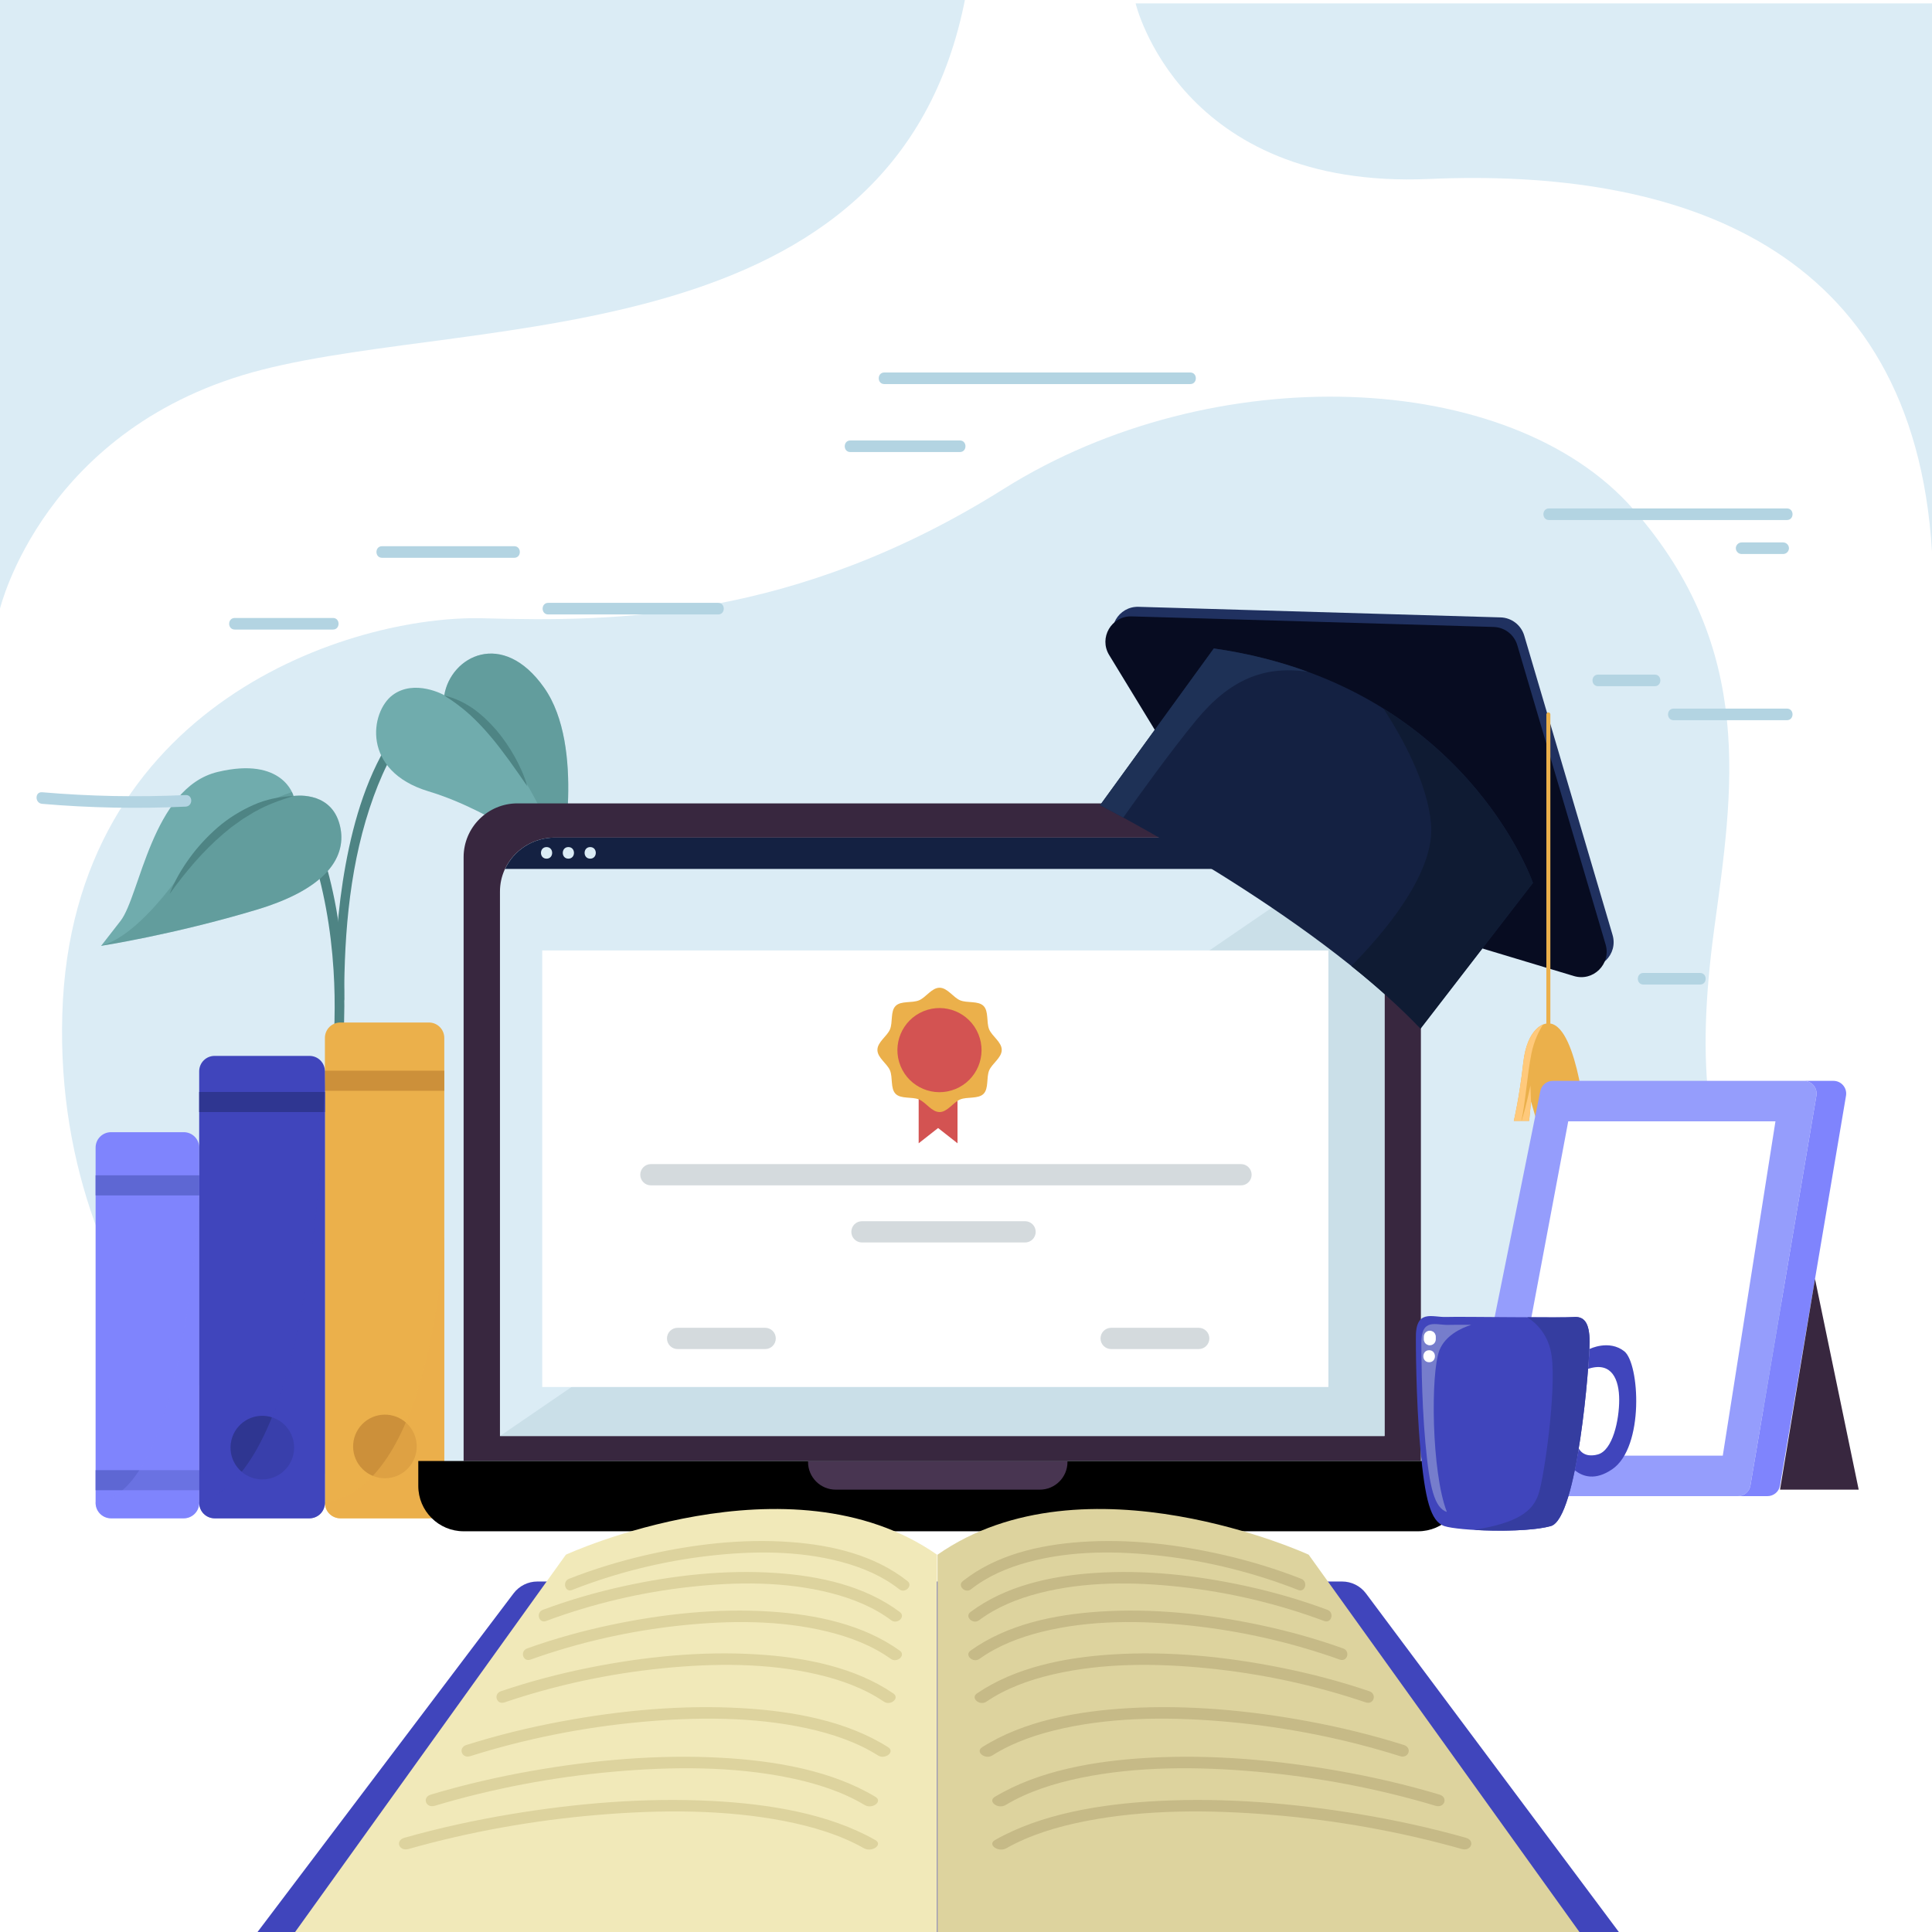 <?xml version="1.0" encoding="utf-8"?>
<!-- Generator: Adobe Illustrator 27.5.0, SVG Export Plug-In . SVG Version: 6.00 Build 0)  -->
<svg version="1.1" xmlns="http://www.w3.org/2000/svg" xmlns:xlink="http://www.w3.org/1999/xlink" x="0px" y="0px"
	 viewBox="0 0 500 500" style="enable-background:new 0 0 500 500;" xml:space="preserve">
<g id="BACKGROUND">
	<rect style="fill:#FFFFFF;" width="500" height="500"/>
</g>
<g id="OBJECTS">
	<g>
		<path style="fill:#DBECF5;" d="M127.898,392.272c-46.743-2.229-87.846-32.183-103.52-76.276
			c-5.442-15.309-8.859-33.166-8.253-53.538c2.394-80.427,74.921-103.406,109.031-102.448c34.109,0.957,80.546,0.479,134.643-33.511
			c54.096-33.99,130.932-31.117,162.888,5.266c31.955,36.383,25.732,73.246,20.944,108.671
			c-4.787,35.426-2.217,59.602,11.578,83.299c13.795,23.697,13.077,58.988-60.169,60.372
			C338.846,385.17,206.996,396.045,127.898,392.272z"/>
		<g>
			<g>
				<g>
					<path style="fill:#4E8484;" d="M75.853,208.54c1.948,3.427,3.305,7.233,4.544,10.961c3.39,10.203,5.252,20.9,5.927,31.618
						c0.545,8.657,0.3,17.346-0.586,25.971c-0.163,1.586,2.318,1.574,2.48,0c2.263-22.008,0.552-45.576-8.417-66.063
						c-0.553-1.264-1.123-2.538-1.806-3.74C77.205,205.901,75.062,207.149,75.853,208.54L75.853,208.54z"/>
				</g>
				<g>
					<path style="fill:#4E8484;" d="M110.287,180.992c-3.365,2.06-6.036,5.65-8.21,8.836c-6.845,10.035-10.464,22.165-12.635,33.996
						c-2.099,11.44-2.848,23.097-2.842,34.716c0.001,1.596,2.48,1.598,2.48,0c-0.008-17.65,1.555-35.803,7.654-52.499
						c2.736-7.49,6.517-15.074,12.177-20.678c0.654-0.647,1.338-1.262,2.059-1.833c-0.326,0.258,0.185-0.13,0.366-0.262
						c0.065-0.048,0.134-0.092,0.203-0.134C112.898,182.301,111.654,180.156,110.287,180.992L110.287,180.992z"/>
				</g>
			</g>
			<path style="fill:#70ACAD;" d="M75.966,205.999c0,0-2.633-10.293-19.628-6.223c-16.995,4.069-20.107,32.075-25.133,38.538
				c-5.027,6.463-5.027,6.463-5.027,6.463s18.671-2.872,40.213-9.335c21.543-6.463,23.378-16.326,21.303-22.74
				C85.062,204.563,75.966,205.999,75.966,205.999z"/>
			<path style="fill:#70ACAD;" d="M114.982,179.908c0,0-7.66-4.309-13.404,0c-5.745,4.309-8.138,19.628,9.335,24.894
				c17.474,5.266,34.229,18.67,34.229,18.67s6.463-30.16-4.309-45.479C130.062,162.674,116.658,169.855,114.982,179.908z"/>
			<path style="opacity:0.38;fill:#4E8484;" d="M87.695,212.702c-2.633-8.138-11.729-6.702-11.729-6.702s-0.107-0.408-0.405-1.024
				c-9.072,3.001-20.122,10.32-31.67,25.011c-9.006,11.457-14.983,14.085-17.613,14.661c-0.097,0.124-0.1,0.129-0.1,0.129
				s18.671-2.872,40.213-9.335C87.934,228.978,89.77,219.115,87.695,212.702z"/>
			<path style="fill:#4E8484;" d="M43.891,231.372c1.258-3.338,3.093-6.44,5.189-9.339c2.101-2.904,4.568-5.551,7.289-7.921
				c2.737-2.355,5.848-4.289,9.148-5.756c3.301-1.493,6.912-2.2,10.449-2.357c-3.406,1.069-6.678,2.195-9.697,3.904
				c-0.389,0.183-0.765,0.394-1.123,0.64l-1.102,0.676c-0.737,0.445-1.478,0.881-2.156,1.418c-0.691,0.515-1.414,0.983-2.097,1.506
				l-1.994,1.647c-2.63,2.235-5.065,4.707-7.378,7.312C48.127,225.729,45.949,228.474,43.891,231.372z"/>
			<path style="opacity:0.38;fill:#4E8484;" d="M145.142,223.473c0,0,6.463-30.16-4.309-45.479
				c-10.771-15.319-24.176-8.139-25.851,1.915C114.982,179.908,136.483,192.667,145.142,223.473z"/>
			<path style="fill:#4E8484;" d="M136.45,203.458c-1.558-2.255-3.094-4.464-4.659-6.637c-1.588-2.155-3.171-4.297-4.897-6.308
				c-1.709-2.023-3.522-3.941-5.461-5.739c-1.983-1.747-4.093-3.324-6.45-4.751c2.69,0.566,5.237,1.824,7.523,3.406
				c2.271,1.614,4.26,3.576,6.072,5.663c1.766,2.128,3.33,4.406,4.659,6.81C134.563,198.303,135.714,200.808,136.45,203.458z"/>
		</g>
		<g>
			<path style="fill:#EBB04B;" d="M110.999,392.943h-22.93c-2.2,0-3.983-1.783-3.983-3.983V268.605c0-2.2,1.783-3.983,3.983-3.983
				h22.93c2.2,0,3.983,1.783,3.983,3.983V388.96C114.982,391.16,113.199,392.943,110.999,392.943z"/>
			<rect x="84.086" y="277.091" style="fill:#CC903A;" width="30.896" height="5.203"/>
			
				<ellipse transform="matrix(0.697 -0.717 0.717 0.697 -238.295 184.658)" style="fill:#CC903A;" cx="99.534" cy="374.53" rx="8.233" ry="8.233"/>
			<path style="opacity:0.56;fill:#EBB04B;" d="M84.086,388.818c0,2.278,1.847,4.125,4.125,4.125h22.647
				c2.278,0,4.125-1.847,4.125-4.125V318.8C114.982,318.8,112.497,384.694,84.086,388.818z"/>
		</g>
		<g>
			<path style="fill:#38273F;" d="M367.725,378.103H119.982V221.838c0-7.69,6.234-13.924,13.924-13.924h219.895
				c7.69,0,13.924,6.234,13.924,13.924V378.103z"/>
			<path style="fill:#DBECF5;" d="M358.317,371.64V230.734c0-7.712-6.348-13.964-14.18-13.964H143.57
				c-7.831,0-14.18,6.252-14.18,13.964V371.64H358.317z"/>
			<path style="fill:#CADFE8;" d="M352.112,219.19L129.39,371.64h228.927V230.734C358.317,225.935,355.857,221.703,352.112,219.19z"
				/>
			<path d="M367.004,396.294H119.985c-6.479,0-11.732-5.253-11.732-11.732v-6.46h270.482v6.46
				C378.736,391.042,373.483,396.294,367.004,396.294z"/>
			<g>
				<rect x="140.328" y="245.973" style="fill:#FFFFFF;" width="203.46" height="112.98"/>
				<polygon style="fill:#D35352;" points="237.75,295.881 237.75,278.826 247.803,278.826 247.803,295.881 242.777,291.931 				"/>
				<path style="fill:#EBB04B;" d="M259.25,271.711c0,2.032-2.525,3.548-3.257,5.315c-0.76,1.832-0.075,4.682-1.455,6.062
					c-1.381,1.38-4.23,0.695-6.062,1.455c-1.767,0.733-3.283,3.257-5.315,3.257c-2.032,0-3.548-2.524-5.315-3.257
					c-1.832-0.76-4.682-0.075-6.062-1.455c-1.38-1.38-0.695-4.23-1.455-6.062c-0.733-1.767-3.257-3.283-3.257-5.314
					c0-2.032,2.525-3.548,3.257-5.315c0.76-1.832,0.075-4.682,1.455-6.062c1.38-1.38,4.23-0.695,6.062-1.455
					c1.767-0.733,3.282-3.257,5.315-3.257s3.548,2.525,5.315,3.257c1.832,0.76,4.682,0.075,6.062,1.455
					c1.38,1.38,0.695,4.23,1.455,6.062C256.725,268.163,259.25,269.679,259.25,271.711z"/>
				
					<ellipse transform="matrix(0.925 -0.38 0.38 0.925 -85.037 112.838)" style="fill:#D35352;" cx="243.16" cy="271.711" rx="10.886" ry="10.886"/>
				<path style="fill:#D4DADD;" d="M321.168,306.772H168.454c-1.52,0-2.753-1.232-2.753-2.753l0,0c0-1.52,1.232-2.753,2.753-2.753
					h152.715c1.52,0,2.753,1.233,2.753,2.753l0,0C323.921,305.539,322.689,306.772,321.168,306.772z"/>
				<path style="fill:#D4DADD;" d="M265.285,321.553h-42.207c-1.52,0-2.753-1.232-2.753-2.753l0,0c0-1.52,1.232-2.753,2.753-2.753
					h42.207c1.52,0,2.753,1.232,2.753,2.753l0,0C268.038,320.32,266.806,321.553,265.285,321.553z"/>
				<path style="fill:#D4DADD;" d="M198.022,349.139h-22.657c-1.52,0-2.753-1.232-2.753-2.753l0,0c0-1.52,1.232-2.753,2.753-2.753
					h22.657c1.52,0,2.753,1.232,2.753,2.753l0,0C200.775,347.907,199.543,349.139,198.022,349.139z"/>
				<path style="fill:#D4DADD;" d="M310.225,349.139h-22.657c-1.52,0-2.753-1.232-2.753-2.753l0,0c0-1.52,1.232-2.753,2.753-2.753
					h22.657c1.52,0,2.753,1.232,2.753,2.753l0,0C312.977,347.907,311.745,349.139,310.225,349.139z"/>
			</g>
			<path style="fill:#483551;" d="M269.098,385.523h-52.812c-3.957,0-7.165-3.208-7.165-7.165v-0.255h67.142v0.255
				C276.263,382.315,273.055,385.523,269.098,385.523z"/>
			<path style="fill:#142142;" d="M356.995,224.876c-2.251-4.781-7.154-8.105-12.858-8.105H143.57
				c-5.704,0-10.608,3.324-12.858,8.105H356.995z"/>
			<g>
				<path style="fill:#DBECF5;" d="M141.45,222.221c1.93,0,1.934-3,0-3C139.519,219.221,139.516,222.221,141.45,222.221
					L141.45,222.221z"/>
			</g>
			<g>
				<path style="fill:#DBECF5;" d="M147.097,222.221c1.93,0,1.934-3,0-3C145.167,219.221,145.163,222.221,147.097,222.221
					L147.097,222.221z"/>
			</g>
			<g>
				<path style="fill:#DBECF5;" d="M152.744,222.221c1.93,0,1.934-3,0-3C150.813,219.221,150.81,222.221,152.744,222.221
					L152.744,222.221z"/>
			</g>
		</g>
		<g>
			<path style="fill:#203160;" d="M388.357,159.782l-93.699-2.738c-5.218-0.152-8.526,5.542-5.809,9.999l33.67,55.238
				c0.843,1.384,2.168,2.407,3.72,2.875l82.884,24.968c5.006,1.508,9.686-3.145,8.206-8.16l-22.854-77.468
				C393.669,161.767,391.201,159.865,388.357,159.782z"/>
			<path style="fill:#070C21;" d="M386.558,162.257l-93.7-2.738c-5.218-0.152-8.526,5.542-5.809,9.999l33.67,55.238
				c0.843,1.384,2.168,2.407,3.72,2.875l82.884,24.968c5.006,1.508,9.686-3.145,8.206-8.16l-22.854-77.468
				C391.87,164.242,389.401,162.34,386.558,162.257z"/>
			<path style="fill:#142142;" d="M284.692,208.393c0,0,54.216,27.647,82.94,57.807l29.083-37.7c0,0-17.593-51.344-82.581-60.679
				L284.692,208.393z"/>
			<g>
				<path style="fill:#EBB04B;" d="M400.714,265.369c-0.286,0-0.518-0.232-0.518-0.518v-79.958c0-0.286,0.232-0.518,0.518-0.518
					s0.518,0.232,0.518,0.518v79.958C401.232,265.137,401,265.369,400.714,265.369z"/>
			</g>
			<path style="fill:#EBB04B;" d="M399.702,265.015c0,0-4.468,0.905-5.48,10.014c-1.012,9.11-2.446,15.051-2.446,15.051h3.963
				l0.49-4.99l1.451,4.99h7.507l0.506-9.821l1.829,9.821h2.81C410.332,290.079,407.797,262.484,399.702,265.015z"/>
			<g>
				<path style="fill:#FFC97B;" d="M393.781,290.079h1.957l0.49-4.99l-0.151-4.157C395.087,285.696,394.19,288.773,393.781,290.079z
					"/>
				<path style="fill:#FFC97B;" d="M396.33,272.667c0.676-3.38,2.013-5.953,3.034-7.54c-1.051,0.415-4.297,2.294-5.143,9.902
					c-1.012,9.11-2.446,15.051-2.446,15.051h1.947C394.772,285.531,395.21,278.267,396.33,272.667z"/>
			</g>
			<path style="fill:#0F1B33;" d="M358.045,183.382c5.164,7.951,11.347,19.384,12.305,29.734
				c1.187,12.819-12.437,28.63-20.623,36.883c6.498,5.212,12.632,10.663,17.905,16.2l29.083-37.7
				C396.715,228.5,387.553,201.775,358.045,183.382z"/>
			<path style="fill:#1E3156;" d="M309.619,186.349c8.545-10.344,17.402-14.183,28.825-12.492c-7.251-2.65-15.326-4.746-24.31-6.036
				l-29.442,40.572c0,0,2.224,1.134,6.009,3.193C294.205,206.634,302.941,194.432,309.619,186.349z"/>
		</g>
		<g>
			<path style="fill:#959DFC;" d="M401.861,279.724h64.975c2.039,0,3.589,1.834,3.249,3.845l-17.076,100.885
				c-0.268,1.585-1.641,2.745-3.249,2.745h-68.279c-2.082,0-3.642-1.907-3.23-3.947l20.38-100.885
				C398.942,280.829,400.293,279.724,401.861,279.724z"/>
			<polygon style="fill:#FFFFFF;" points="405.859,290.203 459.485,290.203 445.855,376.719 389.591,376.719 			"/>
			<path style="fill:#7F84FD;" d="M474.497,279.724h-7.66c2.039,0,3.589,1.834,3.249,3.845l-17.076,100.885
				c-0.268,1.585-1.641,2.745-3.249,2.745h7.66c1.607,0,2.98-1.16,3.249-2.745l17.076-100.885
				C478.085,281.557,476.536,279.724,474.497,279.724z"/>
			<polygon style="fill:#38273F;" points="469.72,330.978 481.028,385.523 460.669,385.523 			"/>
		</g>
		<g>
			<path style="fill:#7F84FD;" d="M47.568,392.943H28.725c-2.2,0-3.983-1.783-3.983-3.983v-91.969c0-2.2,1.783-3.983,3.983-3.983
				h18.843c2.2,0,3.983,1.783,3.983,3.983v91.969C51.551,391.16,49.768,392.943,47.568,392.943z"/>
			<rect x="24.742" y="304.17" style="fill:#5E67D3;" width="26.809" height="5.203"/>
			<rect x="24.742" y="380.471" style="fill:#5E67D3;" width="26.809" height="5.203"/>
			<path style="opacity:0.37;fill:#7F84FD;" d="M24.742,388.818c0,2.278,1.847,4.125,4.125,4.125h18.559
				c2.278,0,4.125-1.847,4.125-4.125v-79.445C51.551,309.374,48.074,386.824,24.742,388.818z"/>
		</g>
		<g>
			<path style="fill:#4045BC;" d="M80.103,392.943h-24.57c-2.2,0-3.983-1.783-3.983-3.983V277.248c0-2.2,1.783-3.983,3.983-3.983
				h24.57c2.2,0,3.983,1.783,3.983,3.983V388.96C84.086,391.16,82.303,392.943,80.103,392.943z"/>
			<rect x="51.551" y="282.597" style="fill:#2F3691;" width="32.535" height="5.203"/>
			
				<ellipse transform="matrix(0.23 -0.973 0.973 0.23 -312.161 354.627)" style="fill:#2F3691;" cx="67.965" cy="374.53" rx="8.233" ry="8.233"/>
			<path style="opacity:0.61;fill:#4045BC;" d="M51.551,388.818c0,2.278,1.847,4.125,4.125,4.125h24.286
				c2.278,0,4.125-1.847,4.125-4.125V277.39C84.086,277.39,83.247,380.076,51.551,388.818z"/>
		</g>
		<g>
			<path style="fill:#4045BC;" d="M366.427,346.485c0,0-0.041,15.196,1.155,28.361c1.197,13.165,2.633,18.91,6.224,20.107
				c3.59,1.197,20.585,1.915,27.527,0c6.942-1.915,10.053-42.368,10.053-47.634c0-5.266-1.556-6.702-4.189-6.463
				c-2.633,0.239-29.516-0.162-32.913-0.025C370.695,340.976,366.255,338.582,366.427,346.485z"/>
			<path style="fill:#4045BC;" d="M420.363,349.713c-3.95-3.112-8.976-0.598-8.976-0.598s-0.022,0.025-0.06,0.071
				c-0.061,1.281-0.171,3.01-0.331,5.059c0.126-0.031,0.252-0.062,0.391-0.103c5.745-1.676,7.66,2.872,7.66,8.138
				c0,5.266-1.676,13.045-5.505,14.122c-3.83,1.077-4.96-1.565-4.96-1.565l-0.001,0.001c-0.316,1.937-0.658,3.84-1.029,5.655
				c2.09,1.688,5.322,2.74,9.7-0.262C425.629,374.487,424.312,352.825,420.363,349.713z"/>
			<path style="fill:#353DA0;" d="M407.198,340.857c-1.063,0.097-6.081,0.089-11.91,0.054c2.438,1.6,5.584,4.66,6.287,10.082
				c1.181,9.11-1.856,30.813-3.374,35.566c-1.464,4.582-5.458,7.593-16.776,9.378c6.573,0.394,15.379,0.266,19.908-0.984
				c6.942-1.915,10.053-42.368,10.053-47.634S409.831,340.617,407.198,340.857z"/>
			<path style="fill:#767DCC;" d="M372.529,349.43c1.526-3.831,5.625-5.721,8.246-6.569c-2.885-0.015-5.106-0.016-5.897,0.016
				c-3.212,0.129-7.184-2.012-7.03,5.058c0,0-0.037,13.595,1.034,25.373c1.071,11.778,2.356,16.917,5.568,17.988
				C370.434,380.971,370.215,355.238,372.529,349.43z"/>
			<g>
				<path style="fill:#FFFFFF;" d="M368.475,345.932c0,0.225,0,0.45,0,0.675c-0.008,0.214,0.036,0.413,0.134,0.599
					c0.063,0.193,0.17,0.359,0.321,0.5c0.141,0.151,0.307,0.258,0.5,0.321c0.185,0.097,0.385,0.142,0.599,0.134
					c0.138-0.018,0.275-0.037,0.413-0.055c0.263-0.074,0.492-0.207,0.686-0.4c0.081-0.105,0.162-0.21,0.243-0.314
					c0.141-0.242,0.211-0.504,0.212-0.784c0-0.225,0-0.45,0-0.675c0.008-0.214-0.037-0.413-0.134-0.598
					c-0.063-0.193-0.17-0.359-0.321-0.5c-0.141-0.152-0.307-0.259-0.5-0.321c-0.185-0.097-0.385-0.142-0.599-0.134
					c-0.138,0.019-0.275,0.037-0.413,0.056c-0.263,0.074-0.492,0.207-0.686,0.4c-0.081,0.105-0.162,0.21-0.243,0.314
					C368.547,345.39,368.476,345.651,368.475,345.932L368.475,345.932z"/>
			</g>
			<g>
				<path style="fill:#FFFFFF;" d="M369.86,352.546c1.999,0,2.003-3.107,0-3.107C367.861,349.439,367.857,352.546,369.86,352.546
					L369.86,352.546z"/>
			</g>
		</g>
		<g>
			<g>
				<path style="fill:#B3D4E2;" d="M98.875,144.357c11.403,0,22.805,0,34.208,0c1.93,0,1.934-3,0-3c-11.403,0-22.805,0-34.208,0
					C96.945,141.357,96.942,144.357,98.875,144.357L98.875,144.357z"/>
			</g>
			<g>
				<path style="fill:#B3D4E2;" d="M141.88,159.018c14.661,0,29.321,0,43.982,0c1.93,0,1.934-3,0-3c-14.661,0-29.321,0-43.982,0
					C139.949,156.018,139.946,159.018,141.88,159.018L141.88,159.018z"/>
			</g>
			<g>
				<path style="fill:#B3D4E2;" d="M60.758,162.927c8.471,0,16.941,0,25.412,0c1.93,0,1.934-3,0-3c-8.47,0-16.941,0-25.412,0
					C58.827,159.927,58.824,162.927,60.758,162.927L60.758,162.927z"/>
			</g>
			<g>
				<path style="fill:#B3D4E2;" d="M433.137,186.384c9.774,0,19.547,0,29.321,0c1.93,0,1.934-3,0-3c-9.774,0-19.548,0-29.321,0
					C431.207,183.384,431.203,186.384,433.137,186.384L433.137,186.384z"/>
			</g>
			<g>
				<path style="fill:#B3D4E2;" d="M413.589,177.588c4.887,0,9.774,0,14.661,0c1.93,0,1.934-3,0-3c-4.887,0-9.774,0-14.661,0
					C411.659,174.588,411.656,177.588,413.589,177.588L413.589,177.588z"/>
			</g>
			<g>
				<path style="fill:#B3D4E2;" d="M400.884,134.583c20.525,0,41.05,0,61.575,0c1.93,0,1.934-3,0-3c-20.525,0-41.05,0-61.575,0
					C398.953,131.583,398.95,134.583,400.884,134.583L400.884,134.583z"/>
			</g>
			<g>
				<path style="fill:#B3D4E2;" d="M450.73,143.38c3.584,0,7.167,0,10.751,0c0.811,0,1.5-0.689,1.5-1.5c0-0.813-0.686-1.5-1.5-1.5
					c-3.584,0-7.167,0-10.751,0c-0.811,0-1.5,0.69-1.5,1.5C449.23,142.693,449.916,143.38,450.73,143.38L450.73,143.38z"/>
			</g>
			<g>
				<path style="fill:#B3D4E2;" d="M10.899,208.033c12.353,1.061,24.763,1.303,37.148,0.723c1.922-0.09,1.933-3.09,0-3
					c-12.385,0.58-24.795,0.338-37.148-0.723C8.976,204.868,8.987,207.868,10.899,208.033L10.899,208.033z"/>
			</g>
			<g>
				<path style="fill:#B3D4E2;" d="M228.866,99.398c20.58,0,41.16,0,61.74,0c5.809,0,11.618,0,17.427,0c1.93,0,1.934-3,0-3
					c-20.58,0-41.16,0-61.741,0c-5.809,0-11.618,0-17.427,0C226.936,96.398,226.932,99.398,228.866,99.398L228.866,99.398z"/>
			</g>
			<g>
				<path style="fill:#B3D4E2;" d="M220.069,116.991c9.448,0,18.896,0,28.344,0c1.93,0,1.934-3,0-3c-9.448,0-18.896,0-28.344,0
					C218.139,113.991,218.136,116.991,220.069,116.991L220.069,116.991z"/>
			</g>
			<g>
				<path style="fill:#B3D4E2;" d="M425.318,254.8c4.887,0,9.774,0,14.661,0c1.93,0,1.934-3,0-3c-4.887,0-9.774,0-14.661,0
					C423.388,251.8,423.384,254.8,425.318,254.8L425.318,254.8z"/>
			</g>
		</g>
		<path style="fill:#DBECF5;" d="M0,157.518c0,0,11.35-47.419,67.818-61.827c56.468-14.408,164.271-3.86,182.044-96.446H0V157.518z"
			/>
		<path style="fill:#DBECF5;" d="M293.896,0.877c0,0,11.384,48.266,75.964,45.44c64.58-2.826,125.329,17.167,130.14,96.437V0.877
			H293.896z"/>
		<g>
			<path style="fill:#4045BC;" d="M418.958,500H66.648l66.269-87.643c1.46-1.93,3.739-3.064,6.159-3.064h208.261
				c2.436,0,4.729,1.149,6.186,3.101L418.958,500z"/>
			<path style="fill:#F1E9B9;" d="M242.502,402.351V500H76.376l70.074-97.649C146.45,402.351,204.362,375.744,242.502,402.351z"/>
			<path style="fill:#DDD39E;" d="M242.629,402.351V500h166.126l-70.074-97.649C338.681,402.351,280.769,375.744,242.629,402.351z"
				/>
			<g>
				<path style="fill:#DDD39E;" d="M148.031,411.496c11.306-4.451,23.278-7.438,35.348-8.833c11.43-1.321,23.372-1.418,34.555,1.606
					c5.285,1.429,10.472,3.618,14.794,7.032c1.499,1.184,3.636-0.925,2.121-2.121c-8.587-6.783-19.66-9.336-30.378-10.107
					c-12.477-0.898-25.149,0.585-37.308,3.388c-6.78,1.563-13.454,3.594-19.929,6.142
					C145.458,409.302,146.231,412.205,148.031,411.496L148.031,411.496z"/>
			</g>
			<g>
				<path style="fill:#DDD39E;" d="M141.335,419.513c11.922-4.451,24.545-7.438,37.272-8.833
					c12.052-1.321,24.644-1.418,36.436,1.606c5.572,1.429,11.042,3.618,15.6,7.032c1.581,1.184,3.834-0.925,2.237-2.121
					c-9.055-6.783-20.73-9.336-32.032-10.107c-13.156-0.898-26.518,0.585-39.339,3.388c-7.149,1.563-14.187,3.594-21.014,6.142
					C138.622,417.32,139.437,420.222,141.335,419.513L141.335,419.513z"/>
			</g>
			<g>
				<path style="fill:#DDD39E;" d="M137.312,429.5c12.443-4.451,25.617-7.438,38.901-8.833c12.579-1.321,25.721-1.418,38.027,1.606
					c5.816,1.429,11.524,3.618,16.281,7.032c1.65,1.184,4.002-0.925,2.334-2.121c-9.451-6.783-21.636-9.336-33.431-10.107
					c-13.731-0.898-27.676,0.585-41.058,3.388c-7.461,1.563-14.806,3.594-21.932,6.142
					C134.48,427.307,135.331,430.209,137.312,429.5L137.312,429.5z"/>
			</g>
			<g>
				<path style="fill:#DDD39E;" d="M130.576,440.577c13.104-4.451,26.978-7.438,40.968-8.833
					c13.247-1.321,27.088-1.418,40.048,1.606c6.125,1.429,12.136,3.618,17.146,7.032c1.737,1.184,4.214-0.925,2.458-2.121
					c-9.953-6.783-22.786-9.336-35.207-10.107c-14.461-0.898-29.147,0.585-43.24,3.388c-7.858,1.563-15.593,3.594-23.098,6.142
					C127.593,438.384,128.49,441.286,130.576,440.577L130.576,440.577z"/>
			</g>
			<g>
				<path style="fill:#DDD39E;" d="M121.699,454.492c14.084-4.451,28.997-7.438,44.033-8.833
					c14.238-1.321,29.114-1.418,43.044,1.606c6.583,1.429,13.045,3.618,18.429,7.032c1.867,1.184,4.53-0.925,2.643-2.121
					c-10.697-6.783-24.491-9.336-37.842-10.107c-15.542-0.898-31.328,0.585-46.475,3.388c-8.446,1.563-16.76,3.594-24.826,6.142
					C118.493,452.298,119.457,455.2,121.699,454.492L121.699,454.492z"/>
			</g>
			<g>
				<path style="fill:#DDD39E;" d="M112.543,467.331c14.848-4.451,30.569-7.438,46.42-8.833c15.01-1.321,30.693-1.418,45.378,1.606
					c6.94,1.429,13.752,3.618,19.428,7.032c1.969,1.184,4.775-0.925,2.786-2.121c-11.277-6.783-25.818-9.336-39.893-10.107
					c-16.385-0.898-33.026,0.585-48.994,3.388c-8.903,1.563-17.668,3.594-26.172,6.142
					C109.164,465.137,110.179,468.04,112.543,467.331L112.543,467.331z"/>
			</g>
			<g>
				<path style="fill:#DDD39E;" d="M105.761,478.51c15.726-4.451,32.377-7.438,49.165-8.833c15.898-1.321,32.508-1.418,48.061,1.606
					c7.35,1.429,14.565,3.618,20.577,7.032c2.085,1.184,5.058-0.925,2.951-2.121c-11.944-6.783-27.345-9.336-42.252-10.107
					c-17.354-0.898-34.979,0.585-51.892,3.388c-9.43,1.563-18.713,3.594-27.72,6.142
					C102.181,476.316,103.257,479.219,105.761,478.51L105.761,478.51z"/>
			</g>
			<g>
				<path style="fill:#C6BA87;" d="M335.997,411.496c-11.306-4.451-23.278-7.438-35.348-8.833
					c-11.43-1.321-23.372-1.418-34.555,1.606c-5.285,1.429-10.472,3.618-14.794,7.032c-1.499,1.184-3.636-0.925-2.121-2.121
					c8.588-6.783,19.66-9.336,30.378-10.107c12.477-0.898,25.149,0.585,37.309,3.388c6.78,1.563,13.454,3.594,19.929,6.142
					C338.57,409.302,337.797,412.205,335.997,411.496L335.997,411.496z"/>
			</g>
			<g>
				<path style="fill:#C6BA87;" d="M342.693,419.513c-11.922-4.451-24.545-7.438-37.272-8.833
					c-12.052-1.321-24.644-1.418-36.435,1.606c-5.572,1.429-11.042,3.618-15.6,7.032c-1.581,1.184-3.834-0.925-2.237-2.121
					c9.055-6.783,20.73-9.336,32.032-10.107c13.156-0.898,26.518,0.585,39.339,3.388c7.149,1.563,14.187,3.594,21.014,6.142
					C345.407,417.32,344.591,420.222,342.693,419.513L342.693,419.513z"/>
			</g>
			<g>
				<path style="fill:#C6BA87;" d="M346.716,429.5c-12.443-4.451-25.617-7.438-38.901-8.833
					c-12.579-1.321-25.721-1.418-38.027,1.606c-5.816,1.429-11.524,3.618-16.281,7.032c-1.65,1.184-4.002-0.925-2.335-2.121
					c9.451-6.783,21.636-9.336,33.431-10.107c13.731-0.898,27.677,0.585,41.058,3.388c7.461,1.563,14.806,3.594,21.932,6.142
					C349.548,427.307,348.697,430.209,346.716,429.5L346.716,429.5z"/>
			</g>
			<g>
				<path style="fill:#C6BA87;" d="M353.452,440.577c-13.104-4.451-26.978-7.438-40.968-8.833
					c-13.247-1.321-27.088-1.418-40.048,1.606c-6.125,1.429-12.136,3.618-17.146,7.032c-1.738,1.184-4.214-0.925-2.459-2.121
					c9.953-6.783,22.786-9.336,35.208-10.107c14.46-0.898,29.147,0.585,43.24,3.388c7.857,1.563,15.593,3.594,23.098,6.142
					C356.435,438.384,355.538,441.286,353.452,440.577L353.452,440.577z"/>
			</g>
			<g>
				<path style="fill:#C6BA87;" d="M362.329,454.492c-14.084-4.451-28.997-7.438-44.033-8.833
					c-14.238-1.321-29.114-1.418-43.044,1.606c-6.583,1.429-13.044,3.618-18.429,7.032c-1.867,1.184-4.529-0.925-2.642-2.121
					c10.697-6.783,24.491-9.336,37.842-10.107c15.543-0.898,31.328,0.585,46.475,3.388c8.445,1.563,16.76,3.594,24.826,6.142
					C365.535,452.298,364.572,455.2,362.329,454.492L362.329,454.492z"/>
			</g>
			<g>
				<path style="fill:#C6BA87;" d="M371.485,467.331c-14.848-4.451-30.569-7.438-46.42-8.833
					c-15.01-1.321-30.693-1.418-45.378,1.606c-6.94,1.429-13.752,3.618-19.428,7.032c-1.969,1.184-4.775-0.925-2.786-2.121
					c11.277-6.783,25.818-9.336,39.893-10.107c16.385-0.898,33.026,0.585,48.994,3.388c8.903,1.563,17.669,3.594,26.172,6.142
					C374.865,465.137,373.849,468.04,371.485,467.331L371.485,467.331z"/>
			</g>
			<g>
				<path style="fill:#C6BA87;" d="M378.267,478.51c-15.726-4.451-32.377-7.438-49.165-8.833
					c-15.898-1.321-32.508-1.418-48.061,1.606c-7.35,1.429-14.565,3.618-20.577,7.032c-2.085,1.184-5.057-0.925-2.951-2.121
					c11.944-6.783,27.345-9.336,42.253-10.107c17.354-0.898,34.979,0.585,51.892,3.388c9.43,1.563,18.713,3.594,27.719,6.142
					C381.847,476.316,380.771,479.219,378.267,478.51L378.267,478.51z"/>
			</g>
		</g>
	</g>
</g>
</svg>

